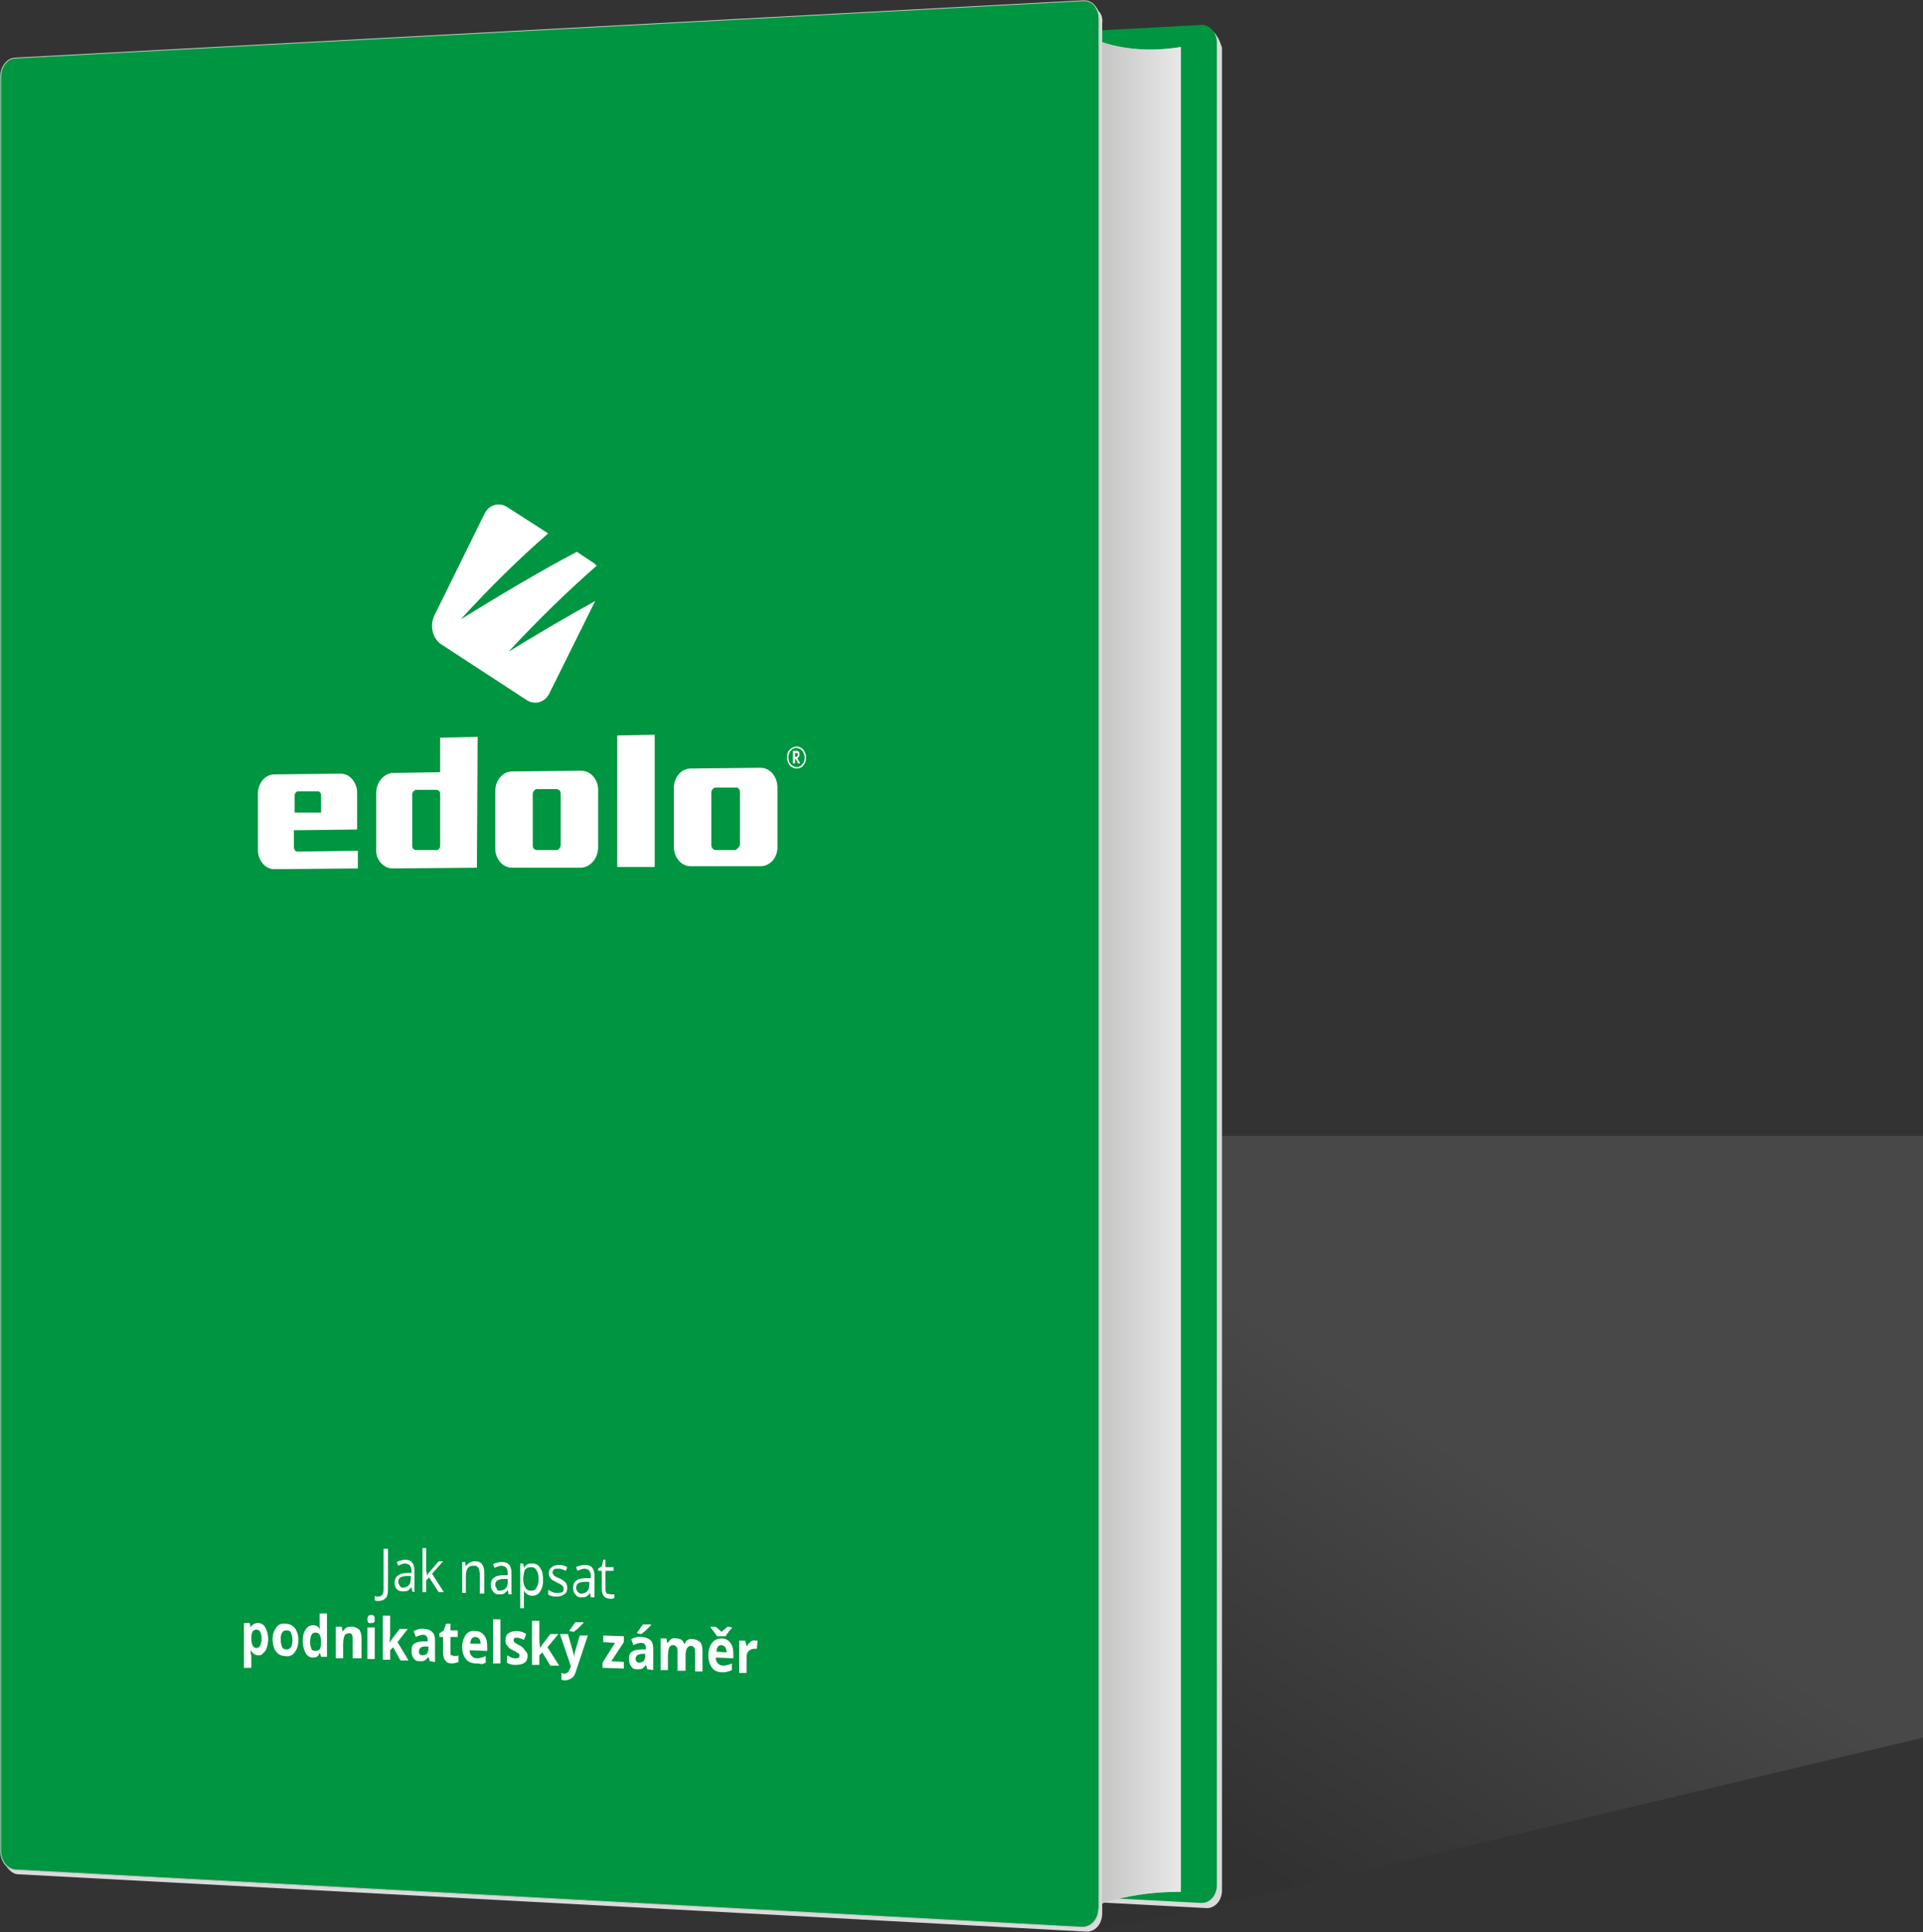 <?xml version="1.0" encoding="utf-8"?>
<!-- Generator: Adobe Illustrator 25.1.0, SVG Export Plug-In . SVG Version: 6.00 Build 0)  -->
<svg version="1.1" id="Vrstva_1" xmlns="http://www.w3.org/2000/svg" xmlns:xlink="http://www.w3.org/1999/xlink" x="0px" y="0px"
	 width="261.7px" height="263px" viewBox="0 0 261.7 263" style="enable-background:new 0 0 261.7 263;" xml:space="preserve">
<rect x="0" y="0" width="261.7" height="263" fill="#333333" stroke="none"/>
<style type="text/css">
	.st0{opacity:0.1;fill:url(#SVGID_1_);}
	.st1{opacity:0.1;fill:url(#SVGID_2_);}
	.st2{fill:#DADADA;}
	.st3{fill:#009540;}
	.st4{fill:url(#SVGID_3_);}
	.st5{fill:url(#SVGID_4_);}
	.st6{fill:url(#SVGID_5_);}
	.st7{fill:url(#SVGID_6_);}
	.st8{fill:url(#SVGID_7_);}
	.st9{fill:url(#SVGID_8_);}
	.st10{fill:url(#SVGID_9_);}
	.st11{fill:url(#SVGID_10_);}
	.st12{fill:url(#SVGID_11_);}
	.st13{fill:url(#SVGID_12_);}
	.st14{opacity:0.2;fill:#FFFFFF;}
	.st15{opacity:0.2;fill:url(#SVGID_13_);}
	.st16{fill:#FFFFFF;}
	.st17{opacity:0.4;fill:url(#SVGID_14_);}
	.st18{fill:url(#SVGID_15_);}
	.st19{fill:url(#SVGID_16_);}
	.st20{fill:url(#SVGID_17_);}
	.st21{fill:url(#SVGID_18_);}
	.st22{fill:url(#SVGID_19_);}
	.st23{fill:url(#SVGID_20_);}
	.st24{fill:url(#SVGID_21_);}
	.st25{fill:url(#SVGID_22_);}
	.st26{fill:url(#SVGID_23_);}
	.st27{fill:url(#SVGID_24_);}
	.st28{clip-path:url(#SVGID_25_);}
	.st29{fill-rule:evenodd;clip-rule:evenodd;fill:#FFFFFF;}
	.st30{fill:none;stroke:#C6C6C6;stroke-width:0.114;stroke-miterlimit:10;}
</style>
<g>
	<linearGradient id="SVGID_1_" gradientUnits="userSpaceOnUse" x1="206.901" y1="204.682" x2="172.738" y2="256.006">
		<stop  offset="0" style="stop-color:#FFFFFF"/>
		<stop  offset="1" style="stop-color:#1D1D1B"/>
	</linearGradient>
	<polygon class="st0" points="261.7,154.6 164.2,154.6 164.2,259.7 261.7,236.5 	"/>
	<linearGradient id="SVGID_2_" gradientUnits="userSpaceOnUse" x1="156.881" y1="156.139" x2="156.881" y2="263.119">
		<stop  offset="0" style="stop-color:#FFFFFF"/>
		<stop  offset="1" style="stop-color:#1D1D1B"/>
	</linearGradient>
	<polygon class="st1" points="164.2,259.7 149.5,157.6 149.5,262.6 164.2,259.7 	"/>
	<g>
		<path class="st2" d="M165.6,4.9L165.6,4.9L165.6,4.9c-0.1-0.1-0.1-0.1-0.1-0.2L165,4.2l-2.7,0L22.1,11.6c-1.1,0.1-1.9,1.2-1.9,2.5
			v233.4l0,3.1l0.5,0.6c0.4,0.5,0.9,0.9,1.5,0.9l141.9,7.6c1.2,0.1,2.2-1,2.2-2.4V6.5C166.1,5.9,165.9,5.3,165.6,4.9z"/>
		<path class="st3" d="M165.6,256.6c0,1.4-1,2.5-2.2,2.4l-141.8-7.5c-1.1-0.1-1.9-1.2-1.9-2.5V13.5c0-1.3,0.9-2.4,1.9-2.5l141.8-7.6
			c1.2-0.1,2.2,1,2.2,2.4V256.6z"/>
		<g>
			
				<linearGradient id="SVGID_3_" gradientUnits="userSpaceOnUse" x1="-198.008" y1="1845.712" x2="-244.068" y2="1798.845" gradientTransform="matrix(1 0 0 1 319.085 -1705.707)">
				<stop  offset="0" style="stop-color:#34A5E1"/>
				<stop  offset="1" style="stop-color:#DBE306"/>
			</linearGradient>
			<path class="st4" d="M101.4,93.3l-22.9-1.8V123c0,0.4,0.1,0.7,0.3,0.9c0.2,0.2,0.5,0.3,0.7,0.3c0,0,0.1,0,0.1,0l22.8-2.2V94.6
				C102.4,93.9,101.9,93.4,101.4,93.3z M95.1,116.1c-1.2,0-2.1-1.1-2.1-2.5c0-1.1,0.5-2,1.3-2.4l0-4c0-0.4-0.2-0.7-0.5-0.6l-1.9,0
				c-0.3,0-0.5,0.3-0.5,0.7v1.7c0,1.3-0.9,2.4-2,2.4l0,0l-3,0c-1.1,0-2-1-2-2.3l0,0l0.3-4.6c-0.8-0.4-1.3-1.3-1.3-2.3
				c0-1.4,0.9-2.5,2.1-2.6c1.2,0,2.1,1.1,2.1,2.5c0,1-0.5,1.9-1.2,2.3v4c0,0.4,0.2,0.7,0.5,0.6l1.9,0c0.3,0,0.5-0.3,0.5-0.7l0,0
				v-1.7c0-1.3,0.9-2.4,2-2.4l3,0c1.1,0,2,1,2,2.4l0,0l-0.3,4.7c0.7,0.4,1.3,1.3,1.3,2.3C97.2,115,96.3,116.1,95.1,116.1z"/>
			<g>
				
					<linearGradient id="SVGID_4_" gradientUnits="userSpaceOnUse" x1="-199.721" y1="1848.834" x2="-248.881" y2="1798.812" gradientTransform="matrix(1 0 0 1 319.085 -1705.707)">
					<stop  offset="0" style="stop-color:#34A5E1"/>
					<stop  offset="1" style="stop-color:#DBE306"/>
				</linearGradient>
				<polygon class="st5" points="110.5,130.9 112.1,130.9 112.1,138.9 110.5,138.9 				"/>
				
					<linearGradient id="SVGID_5_" gradientUnits="userSpaceOnUse" x1="-219.636" y1="1873.445" x2="-266.823" y2="1825.43" gradientTransform="matrix(1 0 0 1 319.085 -1705.707)">
					<stop  offset="0" style="stop-color:#34A5E1"/>
					<stop  offset="1" style="stop-color:#DBE306"/>
				</linearGradient>
				<path class="st6" d="M67.6,136.8v-2.9l0,0c0-1.1-0.7-2-1.6-2l0,0l-1.2,0v0c-0.2,0-0.4-0.2-0.4-0.5l0,0v-1.9
					c0-0.3,0.2-0.5,0.4-0.5l2.8,0v-1.6l-3.2-0.3l0,0l0,0c-0.9,0-1.6,0.9-1.6,2l0,0v2.9l0,0c0,1.1,0.7,1.9,1.6,2l1.2,0
					c0.2,0,0.4,0.2,0.4,0.5v1.9c0,0.3-0.2,0.5-0.4,0.5l-2.8,0v1.6l3.2,0.3l0,0C66.9,138.8,67.6,137.9,67.6,136.8L67.6,136.8z"/>
				
					<linearGradient id="SVGID_6_" gradientUnits="userSpaceOnUse" x1="-197.034" y1="1845.549" x2="-246.582" y2="1795.132" gradientTransform="matrix(1 0 0 1 319.085 -1705.707)">
					<stop  offset="0" style="stop-color:#34A5E1"/>
					<stop  offset="1" style="stop-color:#DBE306"/>
				</linearGradient>
				<path class="st7" d="M116.9,130.9v-2.3l-1.7,0.3v10l1.7,0v-5.4c0-0.3,0.2-0.5,0.5-0.5l1.2,0v-2L116.9,130.9z"/>
				
					<linearGradient id="SVGID_7_" gradientUnits="userSpaceOnUse" x1="-202.705" y1="1851.784" x2="-249.845" y2="1803.817" gradientTransform="matrix(1 0 0 1 319.085 -1705.707)">
					<stop  offset="0" style="stop-color:#34A5E1"/>
					<stop  offset="1" style="stop-color:#DBE306"/>
				</linearGradient>
				<path class="st8" d="M107.4,136.9v-6l-1.7,0v6l-1.2,0c-0.3,0-0.5-0.2-0.5-0.5v-5.4l-1.7,0v6l0,0c0,1.1,0.7,2,1.7,2
					c0.2,0,0.3,0,0.5-0.1l0,0l1.1-0.4l0,0l0,0l0,0c0,0,0.1,0,0.1,0c0.2,0,0.4,0.3,0.4,0.5l1.3,0V136.9L107.4,136.9z"/>
				
					<linearGradient id="SVGID_8_" gradientUnits="userSpaceOnUse" x1="-204.785" y1="1855.858" x2="-254.111" y2="1805.667" gradientTransform="matrix(1 0 0 1 319.085 -1705.707)">
					<stop  offset="0" style="stop-color:#34A5E1"/>
					<stop  offset="1" style="stop-color:#DBE306"/>
				</linearGradient>
				<path class="st9" d="M97.7,127v4.5c0,0-0.1,0-0.1,0v0h0l0,0l-1.1-0.4l0,0c-0.1-0.1-0.3-0.1-0.5-0.1c-0.9,0-1.7,0.9-1.7,2l0,0v4
					l0,0c0,1.1,0.7,2,1.7,2c0.2,0,0.3,0,0.5-0.1l0,0l1.1-0.4v0l0,0l0,0c0,0,0.1,0,0.1,0c0.2,0,0.4,0.2,0.4,0.5l1.2,0v-2v-4v-2v-4
					L97.7,127z M96,136.3v-2.9c0-0.3,0.2-0.5,0.5-0.5l1.2,0v4l-1.2,0C96.2,136.9,96,136.6,96,136.3"/>
				
					<linearGradient id="SVGID_9_" gradientUnits="userSpaceOnUse" x1="-197.34" y1="1845.278" x2="-244.208" y2="1797.588" gradientTransform="matrix(1 0 0 1 319.085 -1705.707)">
					<stop  offset="0" style="stop-color:#34A5E1"/>
					<stop  offset="1" style="stop-color:#DBE306"/>
				</linearGradient>
				<path class="st10" d="M110.5,128.9c0-0.6,0.4-1,0.8-1c0.5,0,0.8,0.4,0.8,1c0,0.5-0.4,1-0.8,1
					C110.8,129.9,110.5,129.5,110.5,128.9z"/>
				
					<linearGradient id="SVGID_10_" gradientUnits="userSpaceOnUse" x1="-217.909" y1="1870.943" x2="-265.17" y2="1822.852" gradientTransform="matrix(1 0 0 1 319.085 -1705.707)">
					<stop  offset="0" style="stop-color:#34A5E1"/>
					<stop  offset="1" style="stop-color:#DBE306"/>
				</linearGradient>
				<path class="st11" d="M75.5,130.8h-1.6v6l-1.2,0c-0.2,0-0.4-0.2-0.4-0.5v-5.5l-1.6,0v6c0,1.1,0.6,2,1.4,2c0.1,0,0.3,0,0.4-0.1
					l0,0l0.9-0.4c0,0,0,0,0,0v0v0c0,0,0.1,0,0.1,0c0.2,0,0.3,0.2,0.4,0.5l0,0v1.4c0,0.3-0.2,0.5-0.4,0.5l-2.8,0v1.6l3.2,0.4
					c0.9,0,1.6-0.9,1.6-2V130.8z"/>
			</g>
			
				<linearGradient id="SVGID_11_" gradientUnits="userSpaceOnUse" x1="-214.315" y1="1865.385" x2="-260.795" y2="1818.089" gradientTransform="matrix(1 0 0 1 319.085 -1705.707)">
				<stop  offset="0" style="stop-color:#34A5E1"/>
				<stop  offset="1" style="stop-color:#DBE306"/>
			</linearGradient>
			<path class="st12" d="M81.7,130.9c-0.2,0-0.3,0-0.5,0.1v0l-1,0.4l0,0l0,0l0,0c0,0-0.1,0-0.1,0c-0.2,0-0.4-0.2-0.4-0.5l-1.2,0v7.9
				l1.6,0v-5.9l1.2,0c0.2,0,0.4,0.2,0.4,0.5v5.4l1.6,0v-5.9l0,0C83.4,131.8,82.6,130.9,81.7,130.9z"/>
			
				<linearGradient id="SVGID_12_" gradientUnits="userSpaceOnUse" x1="-210.628" y1="1861.081" x2="-257.355" y2="1813.535" gradientTransform="matrix(1 0 0 1 319.085 -1705.707)">
				<stop  offset="0" style="stop-color:#34A5E1"/>
				<stop  offset="1" style="stop-color:#DBE306"/>
			</linearGradient>
			<path class="st13" d="M89.7,130.9c-0.2,0-0.3,0-0.5,0.1v0l-1.1,0.4h0l0,0l0,0c0,0-0.1,0-0.1,0c-0.2,0-0.4-0.2-0.4-0.5h-1.2v7.9
				l1.6,0v-5.9l1.2,0c0.3,0,0.5,0.2,0.5,0.5v5.4l1.6,0v-5.9h0C91.3,131.8,90.6,130.9,89.7,130.9z"/>
		</g>
	</g>
	<path class="st14" d="M148.1,4.9c0,0,4.5,2.8,12.6,1.5v251.1c0,0-8-0.3-14,3L148.1,4.9z"/>
	<linearGradient id="SVGID_13_" gradientUnits="userSpaceOnUse" x1="167.742" y1="132.689" x2="139.808" y2="132.689">
		<stop  offset="0" style="stop-color:#FFFFFF"/>
		<stop  offset="1" style="stop-color:#1D1D1B"/>
	</linearGradient>
	<path class="st15" d="M148.1,4.9c0,0,4.5,2.8,12.6,1.5v251.1c0,0-8-0.3-14,3L148.1,4.9z"/>
	<path class="st16" d="M148.1,4.9c0,0,4.5,2.8,12.6,1.5v251.1c0,0-8-0.3-14,3L148.1,4.9z"/>
	<linearGradient id="SVGID_14_" gradientUnits="userSpaceOnUse" x1="167.742" y1="132.689" x2="139.808" y2="132.689">
		<stop  offset="0" style="stop-color:#FFFFFF"/>
		<stop  offset="1" style="stop-color:#1D1D1B"/>
	</linearGradient>
	<path class="st17" d="M148.1,4.9c0,0,4.5,2.8,12.6,1.5v251.1c0,0-8-0.3-14,3L148.1,4.9z"/>
	<path class="st2" d="M149.5,1.5L149.5,1.5L149.5,1.5c-0.1-0.1-0.1-0.1-0.1-0.2l-0.5-0.5l-2.7,0L2.5,8.4c-1.1,0.1-2,1.2-2,2.5v239.5
		l0,3.2l0.5,0.6c0.4,0.5,0.9,0.9,1.5,0.9l145.3,7.8c1.2,0.1,2.2-1,2.2-2.5V3.2C150.1,2.5,149.9,1.9,149.5,1.5z"/>
	<path class="st3" d="M149.5,259.8c0,1.4-1,2.5-2.2,2.5L2,254.5c-1.1-0.1-2-1.2-2-2.5V10.4c0-1.3,0.9-2.5,2-2.5l145.3-7.8
		c1.2-0.1,2.2,1,2.2,2.5V259.8z"/>
	<g>
		
			<linearGradient id="SVGID_15_" gradientUnits="userSpaceOnUse" x1="-215.157" y1="1845.876" x2="-262.39" y2="1797.814" gradientTransform="matrix(1 0 0 1 319.085 -1705.707)">
			<stop  offset="0" style="stop-color:#34A5E1"/>
			<stop  offset="1" style="stop-color:#DBE306"/>
		</linearGradient>
		<path class="st18" d="M83.7,92.3l-23.5-1.8v32.3c0,0.4,0.1,0.7,0.3,1c0.2,0.2,0.5,0.3,0.7,0.3c0,0,0.1,0,0.1,0l23.3-2.3V93.6
			C84.7,92.9,84.3,92.3,83.7,92.3z M77.3,115.7c-1.2,0-2.2-1.2-2.2-2.6c0-1.1,0.6-2,1.4-2.4l0-4.1c0-0.4-0.2-0.7-0.6-0.7l-1.9,0
			c-0.3,0-0.6,0.3-0.6,0.7v1.8c0,1.3-0.9,2.4-2,2.4l0,0l-3,0c-1.1,0-2-1.1-2-2.4l0,0l0.3-4.8c-0.8-0.4-1.3-1.3-1.3-2.4
			c0-1.4,1-2.6,2.1-2.6c1.2,0,2.2,1.1,2.2,2.6c0,1.1-0.5,2-1.3,2.4v4.1c0,0.4,0.2,0.7,0.6,0.7l1.9,0c0.3,0,0.6-0.3,0.6-0.7l0,0v-1.8
			c0-1.3,0.9-2.4,2-2.5l3,0c1.1,0,2,1.1,2,2.4l0,0l-0.3,4.8c0.8,0.4,1.3,1.3,1.3,2.4C79.5,114.5,78.5,115.7,77.3,115.7z"/>
		<g>
			
				<linearGradient id="SVGID_16_" gradientUnits="userSpaceOnUse" x1="-216.928" y1="1849.108" x2="-267.394" y2="1797.757" gradientTransform="matrix(1 0 0 1 319.085 -1705.707)">
				<stop  offset="0" style="stop-color:#34A5E1"/>
				<stop  offset="1" style="stop-color:#DBE306"/>
			</linearGradient>
			<polygon class="st19" points="93,130.9 94.7,130.9 94.7,139.1 93,139.1 			"/>
			
				<linearGradient id="SVGID_17_" gradientUnits="userSpaceOnUse" x1="-237.302" y1="1874.34" x2="-285.699" y2="1825.093" gradientTransform="matrix(1 0 0 1 319.085 -1705.707)">
				<stop  offset="0" style="stop-color:#34A5E1"/>
				<stop  offset="1" style="stop-color:#DBE306"/>
			</linearGradient>
			<path class="st20" d="M49.1,136.9v-3l0,0c0-1.1-0.7-2-1.7-2l0,0l-1.2,0l0,0c-0.3,0-0.5-0.2-0.5-0.6l0,0v-1.9
				c0-0.3,0.2-0.6,0.5-0.6l2.8,0v-1.7l-3.3-0.3l0,0l0,0c-0.9,0-1.6,0.9-1.6,2l0,0v3l0,0c0,1.1,0.7,2,1.6,2l1.2,0
				c0.3,0,0.5,0.2,0.5,0.5v1.9c0,0.3-0.2,0.5-0.5,0.6l-2.8,0v1.7l3.3,0.4l0,0C48.4,138.9,49.1,138,49.1,136.9L49.1,136.9z"/>
			
				<linearGradient id="SVGID_18_" gradientUnits="userSpaceOnUse" x1="-214.183" y1="1845.733" x2="-265.024" y2="1794.001" gradientTransform="matrix(1 0 0 1 319.085 -1705.707)">
				<stop  offset="0" style="stop-color:#34A5E1"/>
				<stop  offset="1" style="stop-color:#DBE306"/>
			</linearGradient>
			<path class="st21" d="M99.6,130.9v-2.4l-1.7,0.4v10.3l1.7,0v-5.6c0-0.3,0.2-0.6,0.5-0.6l1.2,0v-2.1L99.6,130.9z"/>
			
				<linearGradient id="SVGID_19_" gradientUnits="userSpaceOnUse" x1="-219.988" y1="1852.127" x2="-268.341" y2="1802.926" gradientTransform="matrix(1 0 0 1 319.085 -1705.707)">
				<stop  offset="0" style="stop-color:#34A5E1"/>
				<stop  offset="1" style="stop-color:#DBE306"/>
			</linearGradient>
			<path class="st22" d="M89.9,137v-6.1h-1.7v6.1l-1.2,0c-0.3,0-0.5-0.3-0.5-0.6v-5.6l-1.7,0v6.1l0,0c0,1.1,0.8,2,1.7,2
				c0.2,0,0.3,0,0.5-0.1l0,0l1.1-0.4l0,0l0,0l0,0c0,0,0.1,0,0.1,0c0.2,0,0.4,0.3,0.4,0.5l1.3,0V137L89.9,137z"/>
			
				<linearGradient id="SVGID_20_" gradientUnits="userSpaceOnUse" x1="-222.107" y1="1856.305" x2="-272.712" y2="1804.813" gradientTransform="matrix(1 0 0 1 319.085 -1705.707)">
				<stop  offset="0" style="stop-color:#34A5E1"/>
				<stop  offset="1" style="stop-color:#DBE306"/>
			</linearGradient>
			<path class="st23" d="M79.9,126.8v4.6c0,0-0.1,0-0.1,0v0h0l0,0l-1.1-0.4v0c-0.2-0.1-0.3-0.1-0.5-0.1c-0.9,0-1.7,0.9-1.7,2l0,0
				v4.1l0,0c0,1.1,0.8,2,1.7,2c0.2,0,0.3,0,0.5-0.1v0l1.1-0.4c0,0,0,0,0,0l0,0l0,0c0,0,0.1,0,0.1,0c0.2,0,0.4,0.3,0.4,0.5l1.3,0v-2
				v-4.1v-2v-4.1L79.9,126.8z M78.2,136.4v-2.9c0-0.3,0.2-0.6,0.5-0.6l1.2,0v4.1l-1.2,0C78.4,137,78.2,136.7,78.2,136.4"/>
			
				<linearGradient id="SVGID_21_" gradientUnits="userSpaceOnUse" x1="-214.486" y1="1845.456" x2="-262.584" y2="1796.514" gradientTransform="matrix(1 0 0 1 319.085 -1705.707)">
				<stop  offset="0" style="stop-color:#34A5E1"/>
				<stop  offset="1" style="stop-color:#DBE306"/>
			</linearGradient>
			<path class="st24" d="M93,128.8c0-0.6,0.4-1,0.9-1c0.5,0,0.9,0.5,0.9,1c0,0.6-0.4,1-0.9,1C93.4,129.9,93,129.4,93,128.8z"/>
			
				<linearGradient id="SVGID_22_" gradientUnits="userSpaceOnUse" x1="-235.541" y1="1871.777" x2="-284.016" y2="1822.451" gradientTransform="matrix(1 0 0 1 319.085 -1705.707)">
				<stop  offset="0" style="stop-color:#34A5E1"/>
				<stop  offset="1" style="stop-color:#DBE306"/>
			</linearGradient>
			<path class="st25" d="M57.2,130.8h-1.7v6.2l-1.2,0c-0.2,0-0.5-0.3-0.5-0.6v-5.6l-1.7,0v6.1c0,1.1,0.7,2,1.5,2
				c0.1,0,0.3,0,0.4-0.1l0,0l0.9-0.4c0,0,0,0,0,0v0v0c0,0,0.1,0,0.1,0c0.2,0,0.3,0.2,0.4,0.5l0,0v1.5c0,0.3-0.2,0.5-0.5,0.5l-2.9,0
				v1.7l3.3,0.4c0.9,0,1.7-0.9,1.7-2V130.8z"/>
		</g>
		
			<linearGradient id="SVGID_23_" gradientUnits="userSpaceOnUse" x1="-231.862" y1="1866.078" x2="-279.541" y2="1817.562" gradientTransform="matrix(1 0 0 1 319.085 -1705.707)">
			<stop  offset="0" style="stop-color:#34A5E1"/>
			<stop  offset="1" style="stop-color:#DBE306"/>
		</linearGradient>
		<path class="st26" d="M63.6,130.9c-0.2,0-0.3,0-0.5,0.1v0l-1.1,0.4h0l0,0l0,0c0,0-0.1,0-0.1,0c-0.2,0-0.4-0.2-0.4-0.5l-1.3,0v8.1
			l1.7,0v-6.1l1.2,0c0.3,0,0.5,0.2,0.5,0.6v5.5l1.7,0v-6.1h0C65.3,131.8,64.5,130.9,63.6,130.9z"/>
		
			<linearGradient id="SVGID_24_" gradientUnits="userSpaceOnUse" x1="-228.094" y1="1861.659" x2="-276.017" y2="1812.896" gradientTransform="matrix(1 0 0 1 319.085 -1705.707)">
			<stop  offset="0" style="stop-color:#34A5E1"/>
			<stop  offset="1" style="stop-color:#DBE306"/>
		</linearGradient>
		<path class="st27" d="M71.7,130.9c-0.2,0-0.3,0-0.5,0.1v0l-1.1,0.4c0,0,0,0,0,0l0,0l0,0c0,0-0.1,0-0.1,0c-0.2,0-0.4-0.3-0.4-0.5
			l-1.3,0v8.1l1.7,0v-6.1l1.2,0c0.3,0,0.5,0.2,0.5,0.6v5.5l1.7,0v-6.1h0C73.4,131.8,72.6,130.9,71.7,130.9z"/>
	</g>
	<g>
		<defs>
			<path id="SVGID_77_" d="M149.5,259.8c0,1.4-1,2.5-2.2,2.5L2,254.5c-1.1-0.1-2-1.2-2-2.5V10.4c0-1.3,0.9-2.5,2-2.5l145.3-7.8
				c1.2-0.1,2.2,1,2.2,2.5V259.8z"/>
		</defs>
		<clipPath id="SVGID_25_">
			<use xlink:href="#SVGID_77_"  style="overflow:visible;"/>
		</clipPath>
		<g class="st28">
			<polygon class="st3" points="8.1,7.1 8.1,255.1 157.6,262.6 157.6,-0.2 			"/>
			<g>
				<path class="st16" d="M108.2,103.3v0.6l-0.3,0v-1.7l0.4,0c0.2,0,0.3,0,0.4,0.1s0.1,0.2,0.1,0.4c0,0.1,0,0.2-0.1,0.3
					c0,0.1-0.1,0.1-0.2,0.2c0.2,0.4,0.4,0.6,0.4,0.7l-0.3,0l-0.3-0.6L108.2,103.3z M108.2,103L108.2,103c0.2,0,0.3,0,0.3-0.1
					c0,0,0.1-0.1,0.1-0.2c0-0.1,0-0.1-0.1-0.2c0,0-0.1,0-0.2,0l-0.1,0V103z M108.4,101.6c0.4,0,0.7,0.2,0.9,0.4
					c0.2,0.3,0.4,0.6,0.4,1.1c0,0.4-0.1,0.8-0.4,1.1c-0.2,0.3-0.6,0.4-0.9,0.4c-0.4,0-0.7-0.2-0.9-0.4l0,0c-0.2-0.3-0.4-0.6-0.4-1.1
					c0-0.4,0.1-0.8,0.4-1.1l0,0C107.7,101.8,108.1,101.6,108.4,101.6 M109.2,102.2c-0.2-0.2-0.5-0.4-0.8-0.4c-0.3,0-0.6,0.1-0.8,0.4
					v0c-0.2,0.2-0.3,0.5-0.3,0.9c0,0.3,0.1,0.7,0.3,0.9v0c0.2,0.2,0.5,0.4,0.8,0.4c0.3,0,0.6-0.1,0.8-0.4c0.2-0.2,0.3-0.5,0.3-0.9
					C109.5,102.8,109.4,102.5,109.2,102.2"/>
				<path class="st29" d="M59.1,83.8L65.9,70c0.6-1.3,2-1.7,3.1-1l5.6,3.6c-3.9,3.4-7.9,7.3-11.9,11.7c5.5-3.4,10.7-6.5,15.8-9.2
					l2.4,1.6c0.1,0.1,0.2,0.2,0.3,0.3c-3.9,3.4-7.9,7.3-12,11.7c4.1-2.5,8-4.8,11.8-6.9l-6.2,12.5c-0.6,1.3-2,1.7-3.1,1l-11.8-7.7
					C58.8,86.7,58.5,85.1,59.1,83.8"/>
				<polygon class="st16" points="89.1,118 84,118 84,100.1 89.1,100 				"/>
				<path class="st29" d="M76.3,115V108c0-0.4-0.3-0.6-0.6-0.6l-2.6,0c-0.3,0-0.6,0.3-0.6,0.7v7c0,0.4,0.3,0.6,0.6,0.6l2.6,0
					C76,115.7,76.3,115.4,76.3,115 M79.1,118.1l-9.4,0c-1.3,0-2.3-1.2-2.3-2.6v-7.8c0-1.5,1-2.7,2.3-2.7l9.4-0.1
					c1.3,0,2.3,1.2,2.3,2.6v7.8C81.4,116.8,80.4,118,79.1,118.1"/>
				<path class="st29" d="M59.9,115.1v-7c0-0.4-0.2-0.6-0.6-0.6l-2.6,0c-0.3,0-0.6,0.3-0.6,0.6v7c0,0.4,0.2,0.6,0.6,0.6l2.6,0
					C59.6,115.8,59.9,115.5,59.9,115.1 M64.9,118.1l-11.5,0.1c-1.2,0-2.3-1.2-2.2-2.6v-7.7c0-1.4,1-2.6,2.2-2.7l6.5-0.1v-4.7
					l5.1-0.1L64.9,118.1z"/>
				<path class="st29" d="M100.7,114.9v-7.1c0-0.4-0.3-0.7-0.6-0.6l-2.7,0c-0.3,0-0.6,0.3-0.6,0.7v7.1c0,0.4,0.3,0.7,0.6,0.7l2.7,0
					C100.4,115.5,100.7,115.2,100.7,114.9 M103.5,117.9l-9.5,0c-1.3,0-2.3-1.2-2.3-2.7v-7.9c0-1.5,1-2.7,2.3-2.7l9.5-0.1
					c1.3,0,2.3,1.2,2.3,2.7v7.9C105.9,116.7,104.8,117.9,103.5,117.9"/>
				<path class="st29" d="M43.7,110.6v-2.3c0-0.4-0.2-0.6-0.5-0.6l-2.6,0c-0.3,0-0.5,0.3-0.5,0.6v2.3L43.7,110.6z M40.5,115.9
					c-0.3,0-0.5-0.3-0.5-0.6l0-2.3l8.6-0.1v-5c0-1.4-1-2.6-2.2-2.6l-9.1,0.1c-1.2,0-2.2,1.2-2.2,2.6v7.7c0,1.4,1,2.6,2.2,2.6
					l11.4-0.1l0-2.4L40.5,115.9z"/>
			</g>
			<g>
				<path class="st16" d="M51.5,217.9c-0.2,0-0.4,0-0.5-0.1v-0.6c0.2,0.1,0.3,0.1,0.5,0.1c0.2,0,0.4-0.1,0.5-0.2
					c0.1-0.1,0.2-0.4,0.2-0.7v-5.6l0.6,0v5.6c0,0.5-0.1,0.9-0.3,1.1C52.2,217.8,51.9,217.9,51.5,217.9z"/>
				<path class="st16" d="M56.1,216.6L56,216l0,0c-0.2,0.3-0.4,0.4-0.5,0.5c-0.2,0.1-0.4,0.1-0.7,0.1c-0.4,0-0.6-0.1-0.8-0.3
					c-0.2-0.2-0.3-0.5-0.3-0.9c0-0.8,0.6-1.3,1.7-1.3l0.6,0v-0.3c0-0.3-0.1-0.6-0.2-0.7c-0.1-0.2-0.3-0.2-0.6-0.3
					c-0.3,0-0.6,0.1-1,0.3l-0.2-0.5c0.2-0.1,0.4-0.2,0.6-0.2c0.2-0.1,0.4-0.1,0.6-0.1c0.4,0,0.7,0.1,0.9,0.4
					c0.2,0.2,0.3,0.6,0.3,1.1v2.9L56.1,216.6z M54.8,216.1c0.3,0,0.6-0.1,0.8-0.3c0.2-0.2,0.3-0.5,0.3-0.9v-0.4l-0.5,0
					c-0.4,0-0.7,0.1-0.9,0.2c-0.2,0.1-0.3,0.3-0.3,0.6c0,0.2,0.1,0.4,0.2,0.5C54.5,216,54.6,216.1,54.8,216.1z"/>
				<path class="st16" d="M58.1,214.5c0.1-0.2,0.2-0.4,0.4-0.6l1.2-1.4l0.6,0l-1.5,1.7l1.6,2.5l-0.7,0l-1.3-2l-0.4,0.4v1.6l-0.5,0
					v-6l0.5,0v3.2C58.1,214,58.1,214.2,58.1,214.5L58.1,214.5z"/>
				<path class="st16" d="M65.3,216.9v-2.7c0-0.3-0.1-0.6-0.2-0.8c-0.1-0.2-0.3-0.3-0.6-0.3c-0.4,0-0.7,0.1-0.8,0.3
					c-0.2,0.2-0.3,0.6-0.3,1.2v2.2l-0.5,0v-4.2l0.4,0l0.1,0.6l0,0c0.1-0.2,0.3-0.4,0.5-0.5c0.2-0.1,0.4-0.2,0.7-0.2
					c0.4,0,0.8,0.1,1,0.4c0.2,0.3,0.3,0.6,0.3,1.2v2.8L65.3,216.9z"/>
				<path class="st16" d="M69.2,217l-0.1-0.6l0,0c-0.2,0.3-0.4,0.4-0.5,0.5c-0.2,0.1-0.4,0.1-0.7,0.1c-0.4,0-0.6-0.1-0.8-0.4
					c-0.2-0.2-0.3-0.5-0.3-0.9c0-0.9,0.6-1.3,1.7-1.3l0.6,0v-0.3c0-0.3-0.1-0.6-0.2-0.7c-0.1-0.2-0.3-0.2-0.6-0.3
					c-0.3,0-0.6,0.1-1,0.3l-0.2-0.5c0.2-0.1,0.4-0.2,0.6-0.2c0.2-0.1,0.4-0.1,0.6-0.1c0.4,0,0.8,0.1,1,0.4c0.2,0.2,0.3,0.6,0.3,1.1
					v2.9L69.2,217z M68,216.5c0.3,0,0.6-0.1,0.8-0.3c0.2-0.2,0.3-0.5,0.3-0.9v-0.4l-0.5,0c-0.4,0-0.7,0.1-0.9,0.2
					c-0.2,0.1-0.3,0.3-0.3,0.6c0,0.2,0.1,0.4,0.2,0.5C67.6,216.4,67.7,216.5,68,216.5z"/>
				<path class="st16" d="M72.4,217.2c-0.2,0-0.5-0.1-0.6-0.2c-0.2-0.1-0.4-0.3-0.5-0.5l0,0c0,0.2,0,0.5,0,0.7v1.7l-0.5,0v-6.1
					l0.4,0l0.1,0.6l0,0c0.1-0.2,0.3-0.4,0.5-0.5c0.2-0.1,0.4-0.1,0.6-0.1c0.5,0,0.9,0.2,1.1,0.6c0.3,0.4,0.4,0.9,0.4,1.6
					c0,0.7-0.1,1.2-0.4,1.6C73.3,217,72.9,217.2,72.4,217.2z M72.3,213.3c-0.4,0-0.6,0.1-0.8,0.3c-0.2,0.2-0.2,0.6-0.3,1.1v0.1
					c0,0.6,0.1,1,0.3,1.3c0.2,0.3,0.4,0.4,0.8,0.4c0.3,0,0.6-0.1,0.7-0.4c0.2-0.3,0.3-0.7,0.3-1.2c0-0.5-0.1-0.9-0.3-1.2
					C72.9,213.5,72.7,213.3,72.3,213.3z"/>
				<path class="st16" d="M77.2,216.1c0,0.4-0.1,0.7-0.4,0.9c-0.3,0.2-0.6,0.3-1.1,0.3c-0.5,0-0.9-0.1-1.1-0.3v-0.6
					c0.2,0.1,0.4,0.2,0.6,0.3c0.2,0.1,0.4,0.1,0.6,0.1c0.3,0,0.5,0,0.7-0.1c0.2-0.1,0.2-0.3,0.2-0.5c0-0.2-0.1-0.3-0.2-0.4
					c-0.1-0.1-0.4-0.3-0.7-0.4c-0.3-0.2-0.6-0.3-0.7-0.4c-0.1-0.1-0.2-0.2-0.3-0.4c-0.1-0.1-0.1-0.3-0.1-0.5c0-0.3,0.1-0.6,0.4-0.8
					c0.2-0.2,0.6-0.3,1-0.3c0.4,0,0.8,0.1,1.1,0.3l-0.2,0.5c-0.4-0.2-0.7-0.3-1-0.3c-0.3,0-0.5,0-0.6,0.1c-0.1,0.1-0.2,0.2-0.2,0.4
					c0,0.1,0,0.2,0.1,0.3c0.1,0.1,0.1,0.2,0.2,0.2c0.1,0.1,0.3,0.2,0.6,0.3c0.4,0.2,0.7,0.4,0.9,0.6
					C77.1,215.6,77.2,215.8,77.2,216.1z"/>
				<path class="st16" d="M80.4,217.4l-0.1-0.6l0,0c-0.2,0.3-0.4,0.4-0.5,0.5c-0.2,0.1-0.4,0.1-0.7,0.1c-0.4,0-0.6-0.1-0.8-0.4
					c-0.2-0.2-0.3-0.5-0.3-0.9c0-0.9,0.6-1.3,1.8-1.3l0.6,0v-0.3c0-0.3-0.1-0.6-0.2-0.7c-0.1-0.2-0.3-0.2-0.6-0.3
					c-0.3,0-0.6,0.1-1,0.3l-0.2-0.5c0.2-0.1,0.4-0.2,0.6-0.2c0.2-0.1,0.4-0.1,0.6-0.1c0.4,0,0.8,0.1,1,0.4c0.2,0.2,0.3,0.6,0.3,1.1
					v2.9L80.4,217.4z M79.1,216.9c0.3,0,0.6-0.1,0.8-0.3c0.2-0.2,0.3-0.5,0.3-0.9v-0.4l-0.6,0c-0.4,0-0.8,0.1-0.9,0.2
					c-0.2,0.1-0.3,0.4-0.3,0.6c0,0.2,0.1,0.4,0.2,0.5C78.7,216.8,78.9,216.9,79.1,216.9z"/>
				<path class="st16" d="M83.1,217c0.1,0,0.2,0,0.3,0c0.1,0,0.2,0,0.2,0v0.5c-0.1,0-0.1,0.1-0.3,0.1c-0.1,0-0.2,0-0.3,0
					c-0.7,0-1.1-0.5-1.1-1.3v-2.5l-0.5,0v-0.3l0.5-0.3l0.2-0.9l0.3,0v1l1.1,0v0.5l-1.1,0v2.5c0,0.3,0.1,0.5,0.2,0.6
					C82.8,216.9,82.9,217,83.1,217z"/>
				<path class="st16" d="M35.2,225.3c-0.4,0-0.8-0.2-1-0.6l-0.1,0c0,0.4,0.1,0.6,0.1,0.6v1.7l-1,0v-6.1l0.8,0l0.1,0.6l0,0
					c0.2-0.4,0.6-0.6,1-0.6c0.4,0,0.8,0.2,1,0.6c0.2,0.4,0.4,0.9,0.4,1.6c0,0.5-0.1,0.8-0.2,1.2c-0.1,0.3-0.3,0.6-0.5,0.7
					C35.7,225.2,35.5,225.3,35.2,225.3z M34.9,221.8c-0.2,0-0.4,0.1-0.5,0.2c-0.1,0.2-0.2,0.5-0.2,0.9v0.1c0,0.5,0.1,0.8,0.2,1
					c0.1,0.2,0.3,0.3,0.5,0.3c0.4,0,0.7-0.4,0.7-1.3c0-0.4-0.1-0.7-0.2-0.9C35.3,221.9,35.1,221.8,34.9,221.8z"/>
				<path class="st16" d="M40.6,223.3c0,0.7-0.2,1.2-0.5,1.6c-0.3,0.4-0.7,0.6-1.3,0.5c-0.3,0-0.7-0.1-0.9-0.3
					c-0.3-0.2-0.5-0.5-0.6-0.8c-0.1-0.3-0.2-0.7-0.2-1.2c0-0.7,0.2-1.2,0.5-1.6c0.3-0.4,0.7-0.6,1.3-0.5c0.3,0,0.7,0.1,0.9,0.3
					c0.3,0.2,0.5,0.5,0.6,0.8C40.6,222.5,40.6,222.9,40.6,223.3z M38.2,223.2c0,0.4,0.1,0.7,0.2,1c0.1,0.2,0.3,0.3,0.6,0.3
					c0.3,0,0.4-0.1,0.6-0.3c0.1-0.2,0.2-0.5,0.2-1c0-0.4-0.1-0.7-0.2-1c-0.1-0.2-0.3-0.3-0.6-0.3c-0.3,0-0.5,0.1-0.6,0.3
					C38.2,222.5,38.2,222.8,38.2,223.2z"/>
				<path class="st16" d="M42.6,225.6c-0.4,0-0.8-0.2-1-0.6c-0.2-0.4-0.4-0.9-0.4-1.6c0-0.7,0.1-1.2,0.4-1.6c0.2-0.4,0.6-0.6,1-0.6
					c0.5,0,0.8,0.2,1,0.7l0,0c-0.1-0.3-0.1-0.6-0.1-0.9v-1.4l1,0v5.9l-0.8,0l-0.2-0.6l0,0C43.4,225.4,43.1,225.6,42.6,225.6z
					 M42.9,224.7c0.3,0,0.4-0.1,0.6-0.2c0.1-0.2,0.2-0.5,0.2-0.9v-0.1c0-0.5-0.1-0.8-0.2-1c-0.1-0.2-0.3-0.3-0.6-0.3
					c-0.2,0-0.4,0.1-0.5,0.3c-0.1,0.2-0.2,0.5-0.2,1c0,0.4,0.1,0.7,0.2,1C42.5,224.6,42.7,224.7,42.9,224.7z"/>
				<path class="st16" d="M49,225.7l-1,0v-2.5c0-0.3,0-0.5-0.1-0.7c-0.1-0.2-0.2-0.2-0.4-0.2c-0.3,0-0.5,0.1-0.6,0.3
					c-0.1,0.2-0.2,0.6-0.2,1.1v2l-1,0v-4.3l0.8,0l0.1,0.6l0.1,0c0.1-0.2,0.3-0.4,0.5-0.5c0.2-0.1,0.4-0.1,0.7-0.1
					c0.4,0,0.7,0.2,1,0.4c0.2,0.3,0.3,0.7,0.3,1.2V225.7z"/>
				<path class="st16" d="M50,220.4c0-0.4,0.2-0.6,0.5-0.6c0.4,0,0.5,0.2,0.5,0.6c0,0.2,0,0.3-0.1,0.4c-0.1,0.1-0.2,0.1-0.4,0.1
					C50.2,221,50,220.8,50,220.4z M51,225.8l-1,0v-4.3l1,0V225.8z"/>
				<path class="st16" d="M53,223.6l0.4-0.6l1-1.3l1.1,0l-1.4,1.8l1.5,2.5l-1.1,0l-1-1.8l-0.4,0.4v1.3l-1,0v-6l1,0v2.7L53,223.6
					L53,223.6z"/>
				<path class="st16" d="M58.5,226.1l-0.2-0.6l0,0c-0.2,0.2-0.3,0.4-0.5,0.5c-0.2,0.1-0.4,0.1-0.7,0.1c-0.4,0-0.6-0.1-0.8-0.4
					c-0.2-0.2-0.3-0.6-0.3-1c0-0.5,0.1-0.8,0.4-1c0.3-0.2,0.7-0.3,1.2-0.3l0.6,0v-0.2c0-0.4-0.2-0.7-0.6-0.7c-0.3,0-0.6,0.1-1,0.3
					l-0.3-0.8c0.4-0.2,0.9-0.4,1.4-0.3c0.5,0,0.9,0.2,1.1,0.4c0.3,0.3,0.4,0.6,0.4,1.2v2.9L58.5,226.1z M58.2,224.1l-0.4,0
					c-0.3,0-0.5,0.1-0.6,0.2c-0.1,0.1-0.2,0.3-0.2,0.5c0,0.3,0.2,0.5,0.5,0.5c0.2,0,0.4-0.1,0.6-0.2c0.1-0.2,0.2-0.4,0.2-0.6V224.1z
					"/>
				<path class="st16" d="M61.8,225.4c0.2,0,0.4,0,0.6-0.1v0.9c-0.2,0.1-0.6,0.2-0.9,0.2c-0.4,0-0.7-0.1-0.9-0.4
					c-0.2-0.2-0.3-0.6-0.3-1.1v-2.1l-0.5,0v-0.5l0.6-0.4l0.3-0.9l0.6,0v0.9l1,0v0.9l-1,0v2.1c0,0.2,0,0.3,0.1,0.4
					C61.5,225.3,61.6,225.3,61.8,225.4z"/>
				<path class="st16" d="M64.8,226.4c-0.6,0-1.1-0.2-1.4-0.6c-0.3-0.4-0.5-0.9-0.5-1.6c0-0.7,0.2-1.3,0.5-1.7
					c0.3-0.4,0.7-0.6,1.3-0.5c0.5,0,0.9,0.2,1.2,0.6c0.3,0.4,0.4,0.8,0.4,1.5v0.6l-2.4-0.1c0,0.3,0.1,0.6,0.3,0.8
					c0.2,0.2,0.4,0.3,0.7,0.3c0.2,0,0.4,0,0.6-0.1c0.2,0,0.4-0.1,0.6-0.2v0.9c-0.2,0.1-0.4,0.2-0.6,0.2
					C65.3,226.4,65.1,226.4,64.8,226.4z M64.7,222.8c-0.2,0-0.4,0.1-0.5,0.2c-0.1,0.2-0.2,0.4-0.2,0.7l1.4,0c0-0.3-0.1-0.5-0.2-0.7
					C65,222.9,64.9,222.8,64.7,222.8z"/>
				<path class="st16" d="M68.1,226.4l-1,0v-6l1,0V226.4z"/>
				<path class="st16" d="M71.8,225.3c0,0.4-0.1,0.8-0.4,1c-0.3,0.2-0.7,0.3-1.2,0.3c-0.3,0-0.5,0-0.7-0.1c-0.2,0-0.4-0.1-0.5-0.2
					v-1c0.2,0.1,0.4,0.2,0.6,0.3c0.2,0.1,0.4,0.1,0.6,0.1c0.4,0,0.5-0.1,0.5-0.4c0-0.1,0-0.2-0.1-0.2c0-0.1-0.1-0.1-0.3-0.2
					c-0.1-0.1-0.3-0.2-0.5-0.3c-0.3-0.1-0.5-0.3-0.6-0.4c-0.1-0.1-0.2-0.3-0.3-0.4c-0.1-0.2-0.1-0.3-0.1-0.6c0-0.4,0.1-0.7,0.4-0.9
					c0.3-0.2,0.6-0.3,1.1-0.3c0.4,0,0.9,0.1,1.3,0.4l-0.3,0.8c-0.2-0.1-0.4-0.2-0.5-0.2c-0.2-0.1-0.3-0.1-0.5-0.1
					c-0.3,0-0.4,0.1-0.4,0.3c0,0.1,0,0.2,0.1,0.3c0.1,0.1,0.3,0.2,0.6,0.4c0.3,0.1,0.5,0.3,0.6,0.4c0.1,0.1,0.2,0.3,0.3,0.4
					C71.7,224.9,71.8,225.1,71.8,225.3z"/>
				<path class="st16" d="M73.5,224.3l0.4-0.6l1-1.3l1.1,0l-1.5,1.8l1.6,2.5l-1.2,0l-1.1-1.8l-0.4,0.4v1.3l-1,0v-6l1,0v2.7
					L73.5,224.3L73.5,224.3z"/>
				<path class="st16" d="M76.2,222.4l1.1,0l0.7,2.5c0.1,0.2,0.1,0.5,0.1,0.8l0,0c0-0.3,0.1-0.5,0.1-0.7l0.7-2.4l1.1,0l-1.6,4.8
					c-0.1,0.4-0.3,0.8-0.6,1c-0.3,0.2-0.6,0.3-0.9,0.3c-0.2,0-0.3,0-0.5-0.1v-0.9c0.1,0,0.3,0.1,0.4,0.1c0.2,0,0.3-0.1,0.5-0.2
					c0.1-0.1,0.2-0.3,0.3-0.6l0.1-0.2L76.2,222.4z M77.5,222v-0.1c0.4-0.5,0.6-0.9,0.8-1.1l1.1,0v0.1c-0.1,0.1-0.3,0.3-0.6,0.6
					c-0.3,0.3-0.5,0.4-0.7,0.6L77.5,222z"/>
				<path class="st16" d="M85,227.1L82,227v-0.7l1.7-2.7l-1.6-0.1v-0.9l2.8,0.1v0.8l-1.7,2.6l1.7,0.1V227.1z"/>
				<path class="st16" d="M88.1,227.2l-0.2-0.6l0,0c-0.2,0.2-0.3,0.4-0.5,0.5c-0.2,0.1-0.4,0.1-0.7,0.1c-0.4,0-0.6-0.1-0.8-0.4
					c-0.2-0.2-0.3-0.6-0.3-1c0-0.5,0.1-0.8,0.4-1c0.3-0.2,0.7-0.3,1.3-0.3l0.6,0v-0.2c0-0.4-0.2-0.7-0.6-0.7c-0.3,0-0.7,0.1-1.1,0.3
					l-0.3-0.8c0.4-0.2,0.9-0.4,1.4-0.3c0.5,0,0.9,0.2,1.2,0.4c0.3,0.3,0.4,0.7,0.4,1.2v2.9L88.1,227.2z M87.8,225.1l-0.4,0
					c-0.3,0-0.5,0.1-0.7,0.2c-0.1,0.1-0.2,0.3-0.2,0.5c0,0.3,0.2,0.5,0.5,0.5c0.2,0,0.4-0.1,0.6-0.2c0.1-0.2,0.2-0.4,0.2-0.6V225.1z
					 M86.7,222.3v-0.1c0.4-0.5,0.6-0.9,0.8-1.1l1.1,0v0.1c-0.1,0.1-0.3,0.3-0.6,0.6c-0.3,0.3-0.5,0.4-0.7,0.6L86.7,222.3z"/>
				<path class="st16" d="M93.2,227.4l-1,0v-2.5c0-0.3,0-0.6-0.1-0.7c-0.1-0.2-0.2-0.2-0.4-0.3c-0.3,0-0.5,0.1-0.6,0.3
					c-0.1,0.2-0.2,0.6-0.2,1.1v2l-1,0v-4.3l0.8,0l0.1,0.6l0.1,0c0.1-0.2,0.2-0.3,0.4-0.5c0.2-0.1,0.4-0.2,0.7-0.1
					c0.6,0,0.9,0.2,1.1,0.7l0.1,0c0.1-0.2,0.2-0.4,0.4-0.5c0.2-0.1,0.4-0.2,0.7-0.1c0.4,0,0.7,0.2,1,0.4c0.2,0.3,0.3,0.7,0.3,1.2
					v2.8l-1,0v-2.5c0-0.3,0-0.6-0.1-0.7c-0.1-0.2-0.2-0.2-0.4-0.3c-0.3,0-0.4,0.1-0.6,0.3c-0.1,0.2-0.2,0.5-0.2,1V227.4z"/>
				<path class="st16" d="M98.3,227.6c-0.6,0-1.1-0.2-1.4-0.6c-0.3-0.4-0.5-1-0.5-1.7c0-0.7,0.2-1.3,0.5-1.7
					c0.3-0.4,0.8-0.6,1.3-0.6c0.5,0,0.9,0.2,1.2,0.6c0.3,0.4,0.4,0.9,0.4,1.5v0.6l-2.4-0.1c0,0.3,0.1,0.6,0.3,0.8
					c0.2,0.2,0.4,0.3,0.7,0.3c0.2,0,0.4,0,0.6-0.1c0.2,0,0.4-0.1,0.6-0.2v0.9c-0.2,0.1-0.4,0.2-0.6,0.2
					C98.9,227.6,98.6,227.6,98.3,227.6z M99.6,221.5v0.1c-0.2,0.2-0.4,0.4-0.5,0.6c-0.2,0.2-0.3,0.4-0.3,0.5l-1.2,0
					c-0.1-0.1-0.2-0.3-0.3-0.4c-0.1-0.2-0.3-0.4-0.6-0.8v-0.1l0.7,0c0.3,0.3,0.6,0.5,0.8,0.7c0.2-0.2,0.5-0.4,0.8-0.7L99.6,221.5z
					 M98.2,223.9c-0.2,0-0.4,0.1-0.5,0.2c-0.1,0.2-0.2,0.4-0.2,0.7l1.4,0.1c0-0.3-0.1-0.5-0.2-0.7C98.6,224,98.4,224,98.2,223.9z"/>
				<path class="st16" d="M102.8,223.3c0.1,0,0.3,0,0.3,0l-0.1,1.1c-0.1,0-0.2,0-0.3,0c-0.3,0-0.6,0.1-0.8,0.3
					c-0.2,0.2-0.3,0.5-0.3,0.8v2.2l-1,0v-4.4l0.8,0l0.2,0.7l0.1,0c0.1-0.2,0.3-0.4,0.5-0.6C102.4,223.3,102.6,223.2,102.8,223.3z"/>
			</g>
		</g>
	</g>
	<path class="st30" d="M149.5,259.8c0,1.4-1,2.5-2.2,2.5L2.1,254.5c-1.1-0.1-2-1.2-2-2.5V10.4c0-1.3,0.9-2.5,2-2.5l145.3-7.8
		c1.2-0.1,2.2,1,2.2,2.5V259.8z"/>
</g>
</svg>
